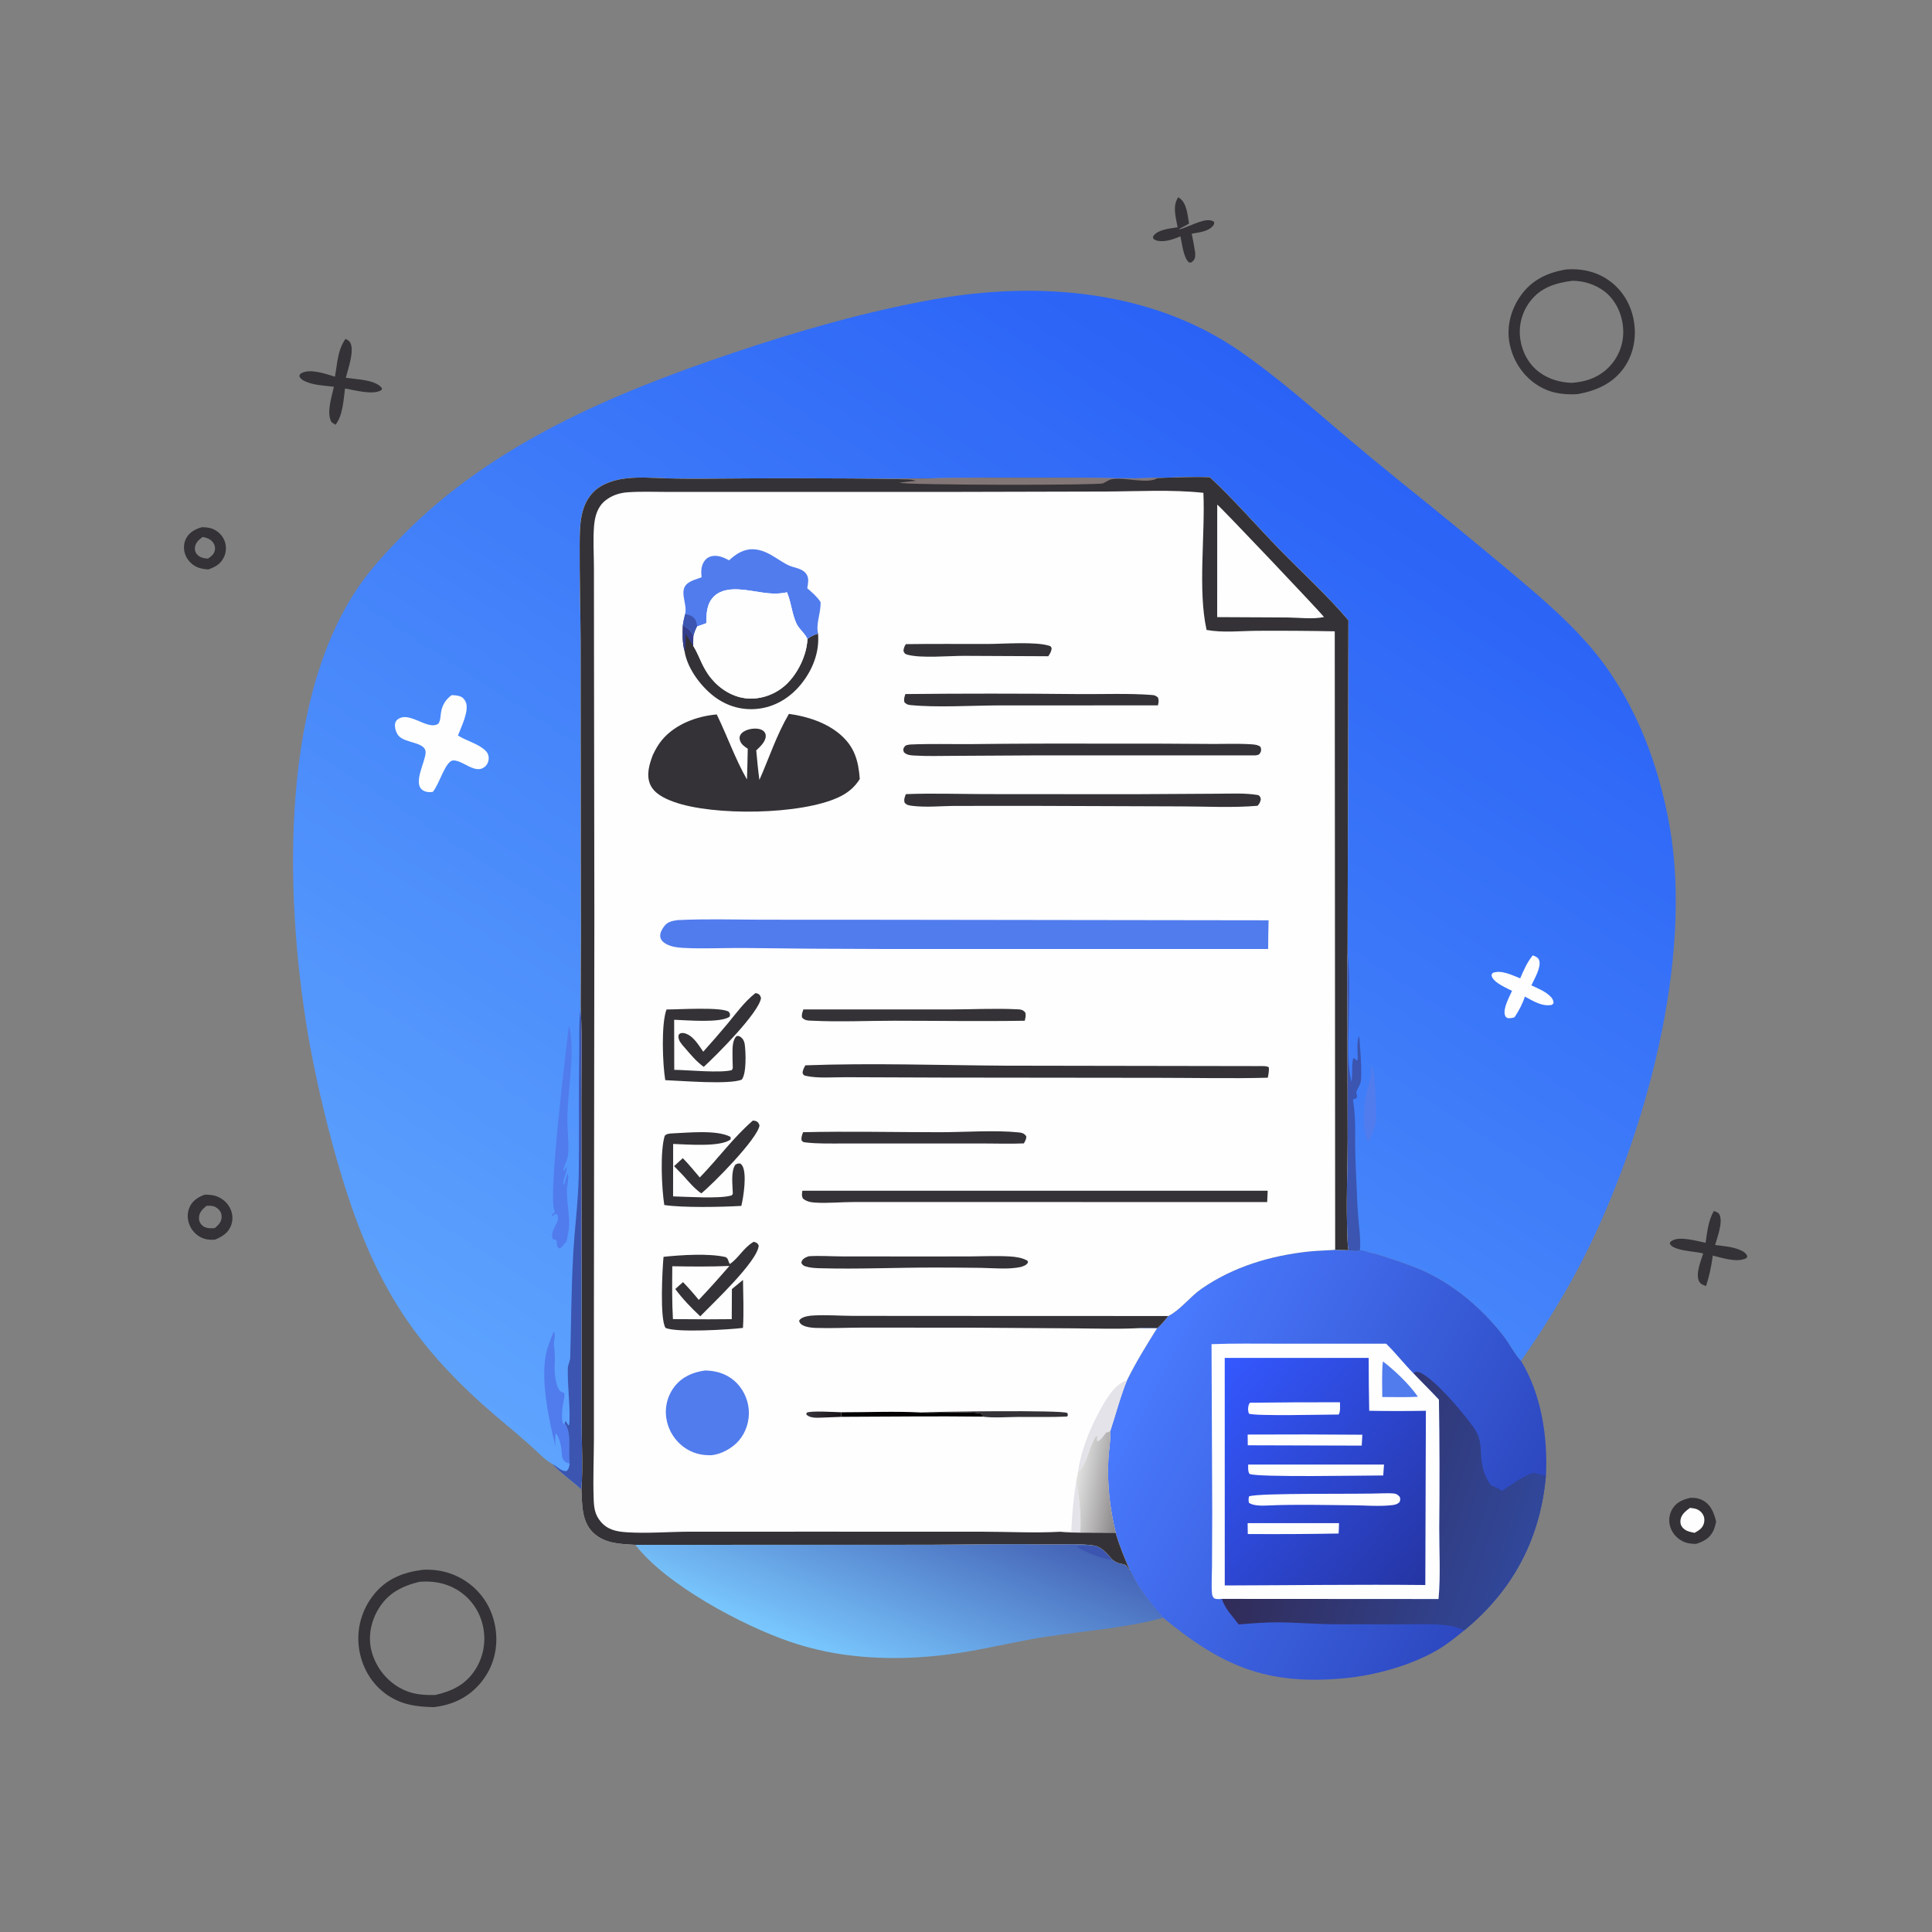 <?xml version="1.0" encoding="UTF-8"?> <svg xmlns="http://www.w3.org/2000/svg" width="88" height="88" viewBox="0 0 88 88" fill="none"><rect x="0" y="0" width="88" height="88" fill="#808080" stroke="none"/><path d="M53.667 8.984C53.689 8.999 53.712 9.014 53.734 9.029C54.06 9.255 54.093 9.819 54.159 10.181C54.01 10.279 53.842 10.349 53.69 10.444C53.88 10.454 54.586 10.06 54.961 10.032C55.086 10.023 55.205 10.03 55.302 10.111C55.302 10.185 55.313 10.196 55.267 10.261C55.066 10.547 54.597 10.588 54.281 10.644C54.342 10.933 54.395 11.224 54.441 11.516C54.441 11.568 54.442 11.62 54.439 11.671C54.431 11.783 54.388 11.851 54.303 11.922C54.235 11.978 54.226 11.958 54.146 11.949C53.893 11.701 53.849 11.108 53.764 10.764C53.515 10.871 53.248 10.97 52.975 10.983C52.819 10.989 52.65 10.978 52.529 10.87C52.522 10.803 52.504 10.784 52.549 10.727C52.777 10.443 53.307 10.409 53.639 10.352C53.631 10.316 53.624 10.279 53.617 10.242C53.54 9.827 53.41 9.359 53.667 8.984Z" fill="#343236"></path><path d="M9.206 24.012C9.384 24.02 9.552 24.029 9.717 24.103C9.958 24.211 10.151 24.41 10.238 24.661C10.248 24.692 10.257 24.723 10.265 24.754C10.272 24.785 10.278 24.817 10.282 24.849C10.287 24.881 10.289 24.913 10.29 24.946C10.291 24.978 10.29 25.01 10.288 25.043C10.286 25.075 10.281 25.107 10.276 25.139C10.27 25.17 10.263 25.202 10.254 25.233C10.245 25.264 10.235 25.295 10.223 25.325C10.211 25.355 10.197 25.384 10.182 25.413C10.026 25.71 9.787 25.834 9.481 25.939C9.309 25.919 9.136 25.903 8.977 25.831C8.718 25.715 8.507 25.485 8.422 25.214C8.347 24.972 8.369 24.703 8.5 24.484C8.658 24.221 8.919 24.088 9.206 24.012ZM9.229 24.457C9.056 24.591 8.917 24.695 8.881 24.923C8.866 25.024 8.884 25.124 8.941 25.209C9.05 25.369 9.232 25.424 9.415 25.44C9.435 25.442 9.455 25.442 9.475 25.443C9.626 25.334 9.754 25.248 9.788 25.052C9.81 24.919 9.772 24.79 9.688 24.688C9.567 24.542 9.409 24.491 9.229 24.457Z" fill="#343236"></path><path d="M78.063 55.16C78.168 55.197 78.277 55.223 78.326 55.335C78.48 55.689 78.221 56.354 78.121 56.708C78.481 56.755 78.871 56.782 79.21 56.915C79.378 56.981 79.521 57.055 79.592 57.227L79.536 57.315C79.086 57.518 78.475 57.298 78.014 57.191C77.954 57.669 77.858 58.12 77.707 58.577C77.576 58.523 77.475 58.506 77.399 58.377C77.211 58.06 77.475 57.415 77.579 57.093C77.191 57 76.779 57.001 76.4 56.876C76.267 56.832 76.122 56.779 76.059 56.646C76.065 56.593 76.058 56.593 76.112 56.546C76.433 56.269 77.309 56.532 77.688 56.608C77.759 56.123 77.81 55.589 78.063 55.16Z" fill="#343236"></path><path d="M9.316 54.417C9.497 54.412 9.693 54.426 9.865 54.488C10.142 54.589 10.38 54.801 10.499 55.072C10.513 55.102 10.525 55.132 10.535 55.163C10.546 55.194 10.555 55.226 10.562 55.258C10.569 55.29 10.575 55.322 10.579 55.354C10.583 55.387 10.585 55.419 10.586 55.452C10.587 55.485 10.586 55.518 10.584 55.55C10.581 55.583 10.577 55.615 10.572 55.648C10.566 55.68 10.559 55.712 10.55 55.743C10.541 55.775 10.53 55.806 10.518 55.836C10.38 56.178 10.115 56.327 9.795 56.464C9.623 56.475 9.461 56.473 9.296 56.42C9.014 56.329 8.781 56.114 8.656 55.849C8.534 55.592 8.513 55.284 8.621 55.018C8.753 54.694 9.002 54.538 9.316 54.417ZM9.404 54.924C9.232 55.074 9.084 55.2 9.065 55.44C9.053 55.581 9.095 55.701 9.196 55.803C9.349 55.957 9.579 55.953 9.779 55.94C9.946 55.805 10.088 55.665 10.095 55.436C10.1 55.298 10.05 55.176 9.952 55.08C9.778 54.912 9.633 54.916 9.404 54.924Z" fill="#343236"></path><path d="M76.996 68.225C77.201 68.213 77.411 68.251 77.59 68.356C77.946 68.565 78.076 68.932 78.168 69.31C78.133 69.459 78.096 69.619 78.026 69.755C77.857 70.081 77.589 70.213 77.253 70.324C77.026 70.319 76.834 70.302 76.629 70.195C76.359 70.053 76.155 69.816 76.071 69.521C76.061 69.488 76.053 69.454 76.047 69.42C76.041 69.386 76.037 69.351 76.034 69.317C76.031 69.282 76.031 69.247 76.032 69.213C76.033 69.178 76.036 69.143 76.04 69.109C76.045 69.075 76.052 69.04 76.06 69.007C76.068 68.973 76.078 68.94 76.09 68.907C76.101 68.874 76.115 68.842 76.13 68.811C76.145 68.78 76.162 68.749 76.18 68.72C76.37 68.416 76.66 68.298 76.996 68.225Z" fill="#343236"></path><path d="M76.977 68.682C77.054 68.689 77.131 68.699 77.207 68.717C77.225 68.722 77.244 68.727 77.262 68.733C77.281 68.74 77.298 68.747 77.316 68.755C77.333 68.763 77.35 68.772 77.367 68.782C77.383 68.792 77.4 68.803 77.415 68.815C77.43 68.826 77.445 68.838 77.46 68.852C77.474 68.865 77.487 68.878 77.5 68.893C77.513 68.907 77.525 68.922 77.536 68.938C77.548 68.954 77.558 68.97 77.568 68.987C77.639 69.112 77.648 69.258 77.608 69.395C77.542 69.616 77.378 69.712 77.188 69.818C76.987 69.781 76.792 69.746 76.648 69.588C76.556 69.486 76.526 69.367 76.544 69.233C76.577 68.982 76.788 68.821 76.977 68.682Z" fill="#FEFEFE"></path><path d="M15.738 15.435C15.827 15.48 15.908 15.521 15.956 15.614C16.15 15.984 15.853 16.808 15.75 17.206C15.963 17.229 16.175 17.255 16.387 17.284C16.716 17.331 17.186 17.401 17.396 17.68L17.384 17.76C17.014 18.018 16.142 17.767 15.716 17.695C15.644 18.219 15.618 18.924 15.281 19.348C15.218 19.31 15.158 19.267 15.097 19.225C14.858 18.793 15.112 18.072 15.21 17.615C14.792 17.567 14.313 17.549 13.925 17.381C13.794 17.325 13.687 17.264 13.633 17.126C13.661 17.053 13.651 17.044 13.724 17.001C14.117 16.771 14.853 17.035 15.255 17.158C15.369 16.563 15.372 15.946 15.738 15.435Z" fill="#343236"></path><path d="M71.339 12.272C71.996 12.223 72.641 12.35 73.197 12.713C73.837 13.131 74.257 13.785 74.404 14.532C74.555 15.292 74.429 16.09 73.984 16.732C73.476 17.466 72.715 17.795 71.863 17.952C71.16 17.994 70.545 17.898 69.952 17.493C69.316 17.059 68.885 16.357 68.751 15.601C68.617 14.85 68.829 14.079 69.268 13.462C69.777 12.746 70.491 12.413 71.339 12.272ZM71.614 12.79C70.848 12.89 70.169 13.094 69.682 13.745C69.659 13.775 69.637 13.806 69.616 13.837C69.595 13.868 69.574 13.9 69.555 13.933C69.535 13.965 69.516 13.998 69.498 14.031C69.48 14.065 69.463 14.098 69.447 14.133C69.431 14.167 69.415 14.201 69.401 14.236C69.386 14.271 69.372 14.306 69.359 14.342C69.347 14.378 69.335 14.414 69.324 14.45C69.313 14.486 69.302 14.523 69.293 14.559C69.284 14.596 69.275 14.633 69.268 14.67C69.261 14.707 69.254 14.745 69.249 14.782C69.243 14.819 69.238 14.857 69.235 14.895C69.231 14.932 69.228 14.97 69.226 15.008C69.224 15.046 69.224 15.084 69.224 15.121C69.224 15.159 69.225 15.197 69.227 15.235C69.228 15.273 69.231 15.31 69.235 15.348C69.239 15.386 69.243 15.423 69.249 15.461C69.338 16.055 69.641 16.608 70.129 16.965C70.552 17.274 71.06 17.416 71.579 17.439C72.269 17.394 72.884 17.171 73.359 16.641C73.385 16.612 73.41 16.582 73.434 16.551C73.459 16.521 73.483 16.49 73.505 16.458C73.528 16.426 73.55 16.394 73.572 16.361C73.593 16.328 73.613 16.295 73.633 16.261C73.652 16.227 73.671 16.192 73.689 16.157C73.706 16.122 73.723 16.087 73.739 16.051C73.755 16.016 73.77 15.979 73.784 15.943C73.798 15.906 73.811 15.87 73.824 15.832C73.836 15.795 73.847 15.758 73.857 15.72C73.868 15.682 73.877 15.644 73.885 15.606C73.894 15.568 73.901 15.529 73.907 15.491C73.913 15.452 73.919 15.413 73.923 15.374C73.927 15.335 73.931 15.296 73.933 15.257C73.936 15.218 73.937 15.179 73.937 15.14C73.937 15.101 73.937 15.062 73.935 15.023C73.933 14.983 73.931 14.944 73.927 14.905C73.872 14.283 73.588 13.667 73.089 13.279C72.677 12.959 72.135 12.787 71.614 12.79Z" fill="#343236"></path><path d="M19.259 71.502C20.044 71.457 20.799 71.682 21.419 72.169C22.088 72.695 22.488 73.446 22.585 74.288C22.683 75.136 22.461 75.944 21.926 76.612C21.372 77.303 20.619 77.661 19.752 77.758C18.927 77.742 18.208 77.636 17.532 77.126C16.872 76.627 16.463 75.876 16.349 75.061C16.342 75.008 16.336 74.954 16.332 74.901C16.327 74.848 16.324 74.795 16.322 74.741C16.32 74.688 16.32 74.635 16.321 74.581C16.322 74.528 16.324 74.475 16.327 74.421C16.331 74.368 16.336 74.315 16.342 74.262C16.348 74.209 16.356 74.156 16.364 74.103C16.373 74.05 16.384 73.998 16.395 73.946C16.407 73.894 16.419 73.842 16.433 73.79C16.448 73.739 16.463 73.688 16.48 73.637C16.496 73.586 16.514 73.536 16.534 73.486C16.553 73.436 16.573 73.387 16.595 73.338C16.617 73.289 16.64 73.241 16.664 73.194C16.688 73.146 16.713 73.099 16.74 73.052C16.766 73.006 16.794 72.96 16.823 72.915C16.851 72.871 16.881 72.826 16.912 72.783C16.943 72.739 16.975 72.697 17.009 72.655C17.581 71.918 18.358 71.616 19.259 71.502ZM19.104 72.049C18.302 72.245 17.669 72.566 17.232 73.295C16.895 73.857 16.757 74.54 16.918 75.182C16.929 75.226 16.941 75.269 16.954 75.312C16.967 75.356 16.982 75.399 16.997 75.441C17.012 75.484 17.029 75.526 17.046 75.567C17.064 75.609 17.082 75.65 17.102 75.691C17.121 75.732 17.142 75.772 17.163 75.812C17.185 75.852 17.207 75.891 17.231 75.93C17.254 75.968 17.279 76.006 17.304 76.044C17.329 76.081 17.356 76.118 17.383 76.154C17.41 76.19 17.438 76.226 17.467 76.26C17.496 76.295 17.526 76.329 17.557 76.362C17.588 76.395 17.619 76.428 17.651 76.46C17.684 76.491 17.717 76.522 17.751 76.552C17.785 76.582 17.819 76.611 17.854 76.639C17.89 76.668 17.926 76.695 17.962 76.721C17.999 76.748 18.036 76.773 18.074 76.798C18.112 76.823 18.151 76.846 18.19 76.869C18.723 77.172 19.24 77.222 19.838 77.202C20.609 77.023 21.224 76.725 21.662 76.029C21.686 75.992 21.708 75.954 21.729 75.916C21.75 75.878 21.771 75.839 21.79 75.799C21.809 75.76 21.828 75.721 21.845 75.68C21.862 75.64 21.879 75.6 21.894 75.558C21.91 75.517 21.924 75.476 21.937 75.434C21.95 75.393 21.962 75.351 21.974 75.308C21.985 75.266 21.995 75.223 22.004 75.18C22.013 75.138 22.021 75.095 22.028 75.051C22.035 75.008 22.04 74.965 22.045 74.921C22.05 74.878 22.053 74.834 22.056 74.79C22.058 74.747 22.06 74.703 22.06 74.659C22.061 74.615 22.06 74.572 22.058 74.528C22.056 74.484 22.053 74.44 22.049 74.397C22.045 74.353 22.04 74.31 22.034 74.266C22.027 74.223 22.02 74.18 22.012 74.137C22.003 74.094 21.994 74.051 21.983 74.009C21.974 73.967 21.963 73.926 21.951 73.884C21.939 73.843 21.926 73.802 21.912 73.762C21.898 73.722 21.883 73.681 21.867 73.642C21.851 73.602 21.834 73.563 21.817 73.524C21.799 73.485 21.78 73.447 21.76 73.409C21.74 73.371 21.719 73.333 21.697 73.296C21.675 73.259 21.653 73.223 21.629 73.188C21.606 73.152 21.581 73.117 21.556 73.082C21.53 73.048 21.504 73.014 21.477 72.981C21.45 72.948 21.422 72.915 21.393 72.883C21.364 72.852 21.335 72.821 21.305 72.79C21.274 72.76 21.243 72.731 21.211 72.702C21.18 72.673 21.147 72.646 21.114 72.619C21.081 72.591 21.047 72.565 21.012 72.54C20.978 72.515 20.942 72.49 20.907 72.467C20.871 72.443 20.835 72.421 20.798 72.399C20.275 72.091 19.703 72.002 19.104 72.049Z" fill="#343236"></path><path d="M28.938 70.364L42.363 70.36C44.166 70.345 45.965 70.318 47.769 70.341C48.449 70.35 49.201 70.295 49.869 70.401C50.21 70.479 50.448 70.791 50.674 71.042C50.953 71.269 51.162 71.204 51.287 71.298C51.354 71.348 51.371 71.45 51.453 71.5C51.508 71.564 51.535 71.619 51.568 71.694C51.887 72.402 52.483 73.103 52.984 73.689C51.236 74.16 49.43 74.281 47.647 74.551C46.52 74.722 45.409 74.99 44.287 75.19C42.424 75.522 40.485 75.633 38.605 75.387C38.158 75.33 37.716 75.25 37.277 75.148C36.839 75.047 36.407 74.923 35.98 74.778C33.803 74.034 30.34 72.186 28.938 70.364Z" fill="url(#paint0_linear_849_5372)"></path><path d="M49.869 70.402C50.21 70.48 50.448 70.792 50.674 71.044C50.317 71.058 49.33 70.656 49.047 70.45C49.256 70.37 49.583 70.437 49.819 70.409L49.869 70.402Z" fill="#3B55B0"></path><path d="M61.943 56.949C62.043 56.946 62.101 56.949 62.193 56.989C62.376 57.068 62.581 57.086 62.771 57.146C63.364 57.331 63.972 57.536 64.549 57.764C66.07 58.366 67.478 59.554 68.475 60.839C68.758 61.204 68.972 61.65 69.282 61.988C70.208 63.511 70.502 65.441 70.417 67.197C70.17 70.056 68.938 72.406 66.727 74.235C66.716 74.243 66.705 74.252 66.694 74.26C66.303 74.58 65.911 74.898 65.474 75.154C64.261 75.863 62.639 76.31 61.244 76.441C57.707 76.773 55.663 75.897 52.985 73.689C52.485 73.104 51.888 72.403 51.57 71.695C51.536 71.62 51.509 71.564 51.454 71.501C51.219 70.948 50.983 70.397 50.821 69.817C50.552 68.689 50.429 67.625 50.487 66.465C50.508 66.039 50.601 65.61 50.573 65.183C50.827 64.413 51.029 63.62 51.335 62.87C51.742 62.046 52.213 61.285 52.7 60.508L51.679 60.503C52.023 60.468 52.38 60.486 52.727 60.488C52.909 60.322 53.061 60.132 53.218 59.943C53.776 59.657 54.202 59.066 54.725 58.703C56.181 57.693 57.881 57.188 59.628 57.003C60.025 56.962 60.421 56.959 60.817 56.926L61.422 56.944C61.583 56.961 61.79 57.008 61.943 56.949Z" fill="url(#paint1_linear_849_5372)"></path><path d="M64.376 62.55C64.466 62.492 64.481 62.465 64.591 62.49C65.231 62.637 66.922 64.647 67.246 65.218C67.641 65.912 67.215 66.671 67.907 67.655C68.092 67.724 68.248 67.794 68.41 67.907C68.876 67.616 69.325 67.242 69.856 67.082C70.039 67.133 70.222 67.199 70.413 67.197C70.167 70.057 68.935 72.407 66.723 74.235C66.713 74.244 66.702 74.252 66.691 74.261C66.359 74.095 66.043 74.038 65.678 74.008C65.102 73.96 64.507 73.987 63.928 73.986L60.9 73.983C60.011 73.983 59.132 73.903 58.246 73.895C57.638 73.89 57.025 73.942 56.419 73.992C56.153 73.629 55.786 73.263 55.656 72.827L65.522 72.833C65.621 71.751 65.552 70.669 65.554 69.585C65.574 67.641 65.57 65.697 65.54 63.753C65.161 63.344 64.759 62.955 64.376 62.55Z" fill="url(#paint2_linear_849_5372)"></path><path d="M55.184 61.225C56.193 61.185 57.208 61.204 58.218 61.203L63.137 61.204C63.575 61.627 63.947 62.117 64.377 62.549C64.76 62.955 65.162 63.344 65.541 63.753C65.571 65.697 65.576 67.64 65.555 69.584C65.553 70.669 65.622 71.75 65.523 72.833L55.657 72.827C55.53 72.836 55.418 72.855 55.299 72.798C55.234 72.725 55.212 72.671 55.204 72.573C55.172 72.169 55.203 71.744 55.205 71.337L55.215 68.928L55.184 61.225Z" fill="#FEFEFE"></path><path d="M62.989 62.01C63.523 62.412 64.204 63.065 64.584 63.62C64.048 63.652 63.498 63.631 62.961 63.632C62.962 63.099 62.931 62.538 62.989 62.01Z" fill="#517CED"></path><path d="M55.785 61.85L62.342 61.85C62.341 62.653 62.349 63.456 62.366 64.259C63.226 64.275 64.087 64.275 64.947 64.259L64.921 72.195C61.877 72.165 58.83 72.208 55.786 72.215L55.785 61.85Z" fill="url(#paint3_linear_849_5372)"></path><path d="M56.828 69.377L60.99 69.377C60.99 69.535 60.981 69.692 60.972 69.85C59.593 69.875 58.214 69.882 56.835 69.873L56.828 69.377Z" fill="#FEFEFE"></path><path d="M56.931 63.892C58.299 63.876 59.667 63.869 61.034 63.871C61.031 64.043 61.064 64.28 60.977 64.43C60.39 64.43 57.132 64.511 56.888 64.389C56.876 64.352 56.865 64.324 56.858 64.287C56.833 64.158 56.853 63.999 56.931 63.892Z" fill="#FEFEFE"></path><path d="M56.828 65.342C58.57 65.332 60.312 65.335 62.053 65.35L62.024 65.846L56.835 65.831L56.828 65.342Z" fill="#FEFEFE"></path><path d="M56.853 66.709L63.04 66.709L63.004 67.205C62.198 67.204 57.258 67.301 56.914 67.134C56.834 67.016 56.854 66.848 56.853 66.709Z" fill="#FEFEFE"></path><path d="M62.947 68.019C63.126 68.018 63.314 68.009 63.491 68.027C63.611 68.039 63.679 68.094 63.758 68.182C63.788 68.301 63.789 68.308 63.745 68.422C63.618 68.533 63.521 68.545 63.361 68.562C62.806 68.622 62.211 68.569 61.652 68.564C60.354 68.554 59.049 68.515 57.752 68.573C57.496 68.584 57.103 68.597 56.887 68.452C56.861 68.339 56.87 68.272 56.889 68.16C57.259 67.989 62.08 68.066 62.947 68.019Z" fill="#FEFEFE"></path><path d="M25.17 66.687C25.149 66.677 25.128 66.668 25.108 66.656C24.797 66.473 24.477 66.126 24.205 65.885C23.766 65.493 23.32 65.11 22.867 64.735C18.884 61.4 17.07 58.523 15.558 53.56C14.977 51.623 14.5 49.661 14.128 47.673C13.004 41.503 12.603 32.071 16.387 26.645C16.961 25.822 17.653 25.082 18.357 24.369C22.473 20.199 27.917 17.919 33.379 16.077C36.353 15.075 39.427 14.193 42.518 13.639C47.27 12.787 52.465 13.197 56.519 16.025C58.124 17.145 59.573 18.41 61.057 19.678C61.939 20.426 62.829 21.163 63.728 21.89C65.429 23.255 67.116 24.638 68.789 26.039C69.998 27.054 71.21 28.076 72.262 29.259C74.333 31.587 75.508 34.581 76.047 37.623C77.124 43.71 74.958 51.593 72.264 57.031C71.413 58.748 70.376 60.418 69.28 61.988C68.971 61.649 68.756 61.203 68.473 60.839C67.477 59.554 66.068 58.366 64.547 57.764C63.971 57.535 63.362 57.331 62.769 57.145C62.579 57.086 62.374 57.068 62.191 56.989C62.099 56.949 62.042 56.946 61.941 56.949C61.788 57.007 61.581 56.96 61.42 56.944C61.359 56.539 61.366 56.109 61.355 55.699C61.321 54.434 61.385 53.167 61.385 51.901L61.37 46.372C61.369 45.39 61.341 44.399 61.381 43.418L61.419 28.257C60.455 27.116 59.31 26.081 58.267 25.009C57.237 23.949 56.174 22.722 55.108 21.736C54.322 21.702 53.519 21.75 52.732 21.768C51.468 21.814 50.207 21.77 48.943 21.769C46.248 21.751 43.553 21.765 40.858 21.81C37.986 21.78 35.114 21.777 32.242 21.802C31.63 21.801 31.016 21.807 30.404 21.789C29.755 21.77 29.085 21.711 28.438 21.8C27.963 21.865 27.428 22.031 27.075 22.367C26.401 23.008 26.409 23.962 26.404 24.828C26.396 26.292 26.44 27.754 26.448 29.218L26.457 39.056C26.467 41.33 26.465 43.603 26.45 45.876C26.529 47.296 26.479 48.744 26.483 50.167L26.494 58.282L26.494 64.706C26.493 65.735 26.559 66.818 26.484 67.842C26.061 67.446 25.557 67.116 25.17 66.687Z" fill="url(#paint4_linear_849_5372)"></path><path d="M62.458 48.541C62.524 48.593 62.508 48.566 62.534 48.637C62.641 48.926 62.708 50.891 62.648 51.224C62.599 51.492 62.432 51.787 62.319 52.035C62.061 51.542 62.094 50.512 62.2 49.972C62.297 49.48 62.498 49.054 62.458 48.541Z" fill="#517CED"></path><path d="M25.3 65.894C25.006 64.691 24.632 62.95 24.859 61.728C24.927 61.356 25.081 61.006 25.221 60.656C25.347 60.782 25.206 61.089 25.232 61.264C25.276 61.569 25.284 61.899 25.263 62.208C25.245 62.482 25.308 63.059 25.457 63.289C25.531 63.403 25.57 63.405 25.695 63.444C25.746 63.587 25.654 63.862 25.634 64.018C25.609 64.217 25.551 64.716 25.672 64.87L25.732 64.84C26.06 65.279 25.865 66.131 25.951 66.674C25.864 66.647 25.789 66.628 25.72 66.564C25.574 66.431 25.592 66.238 25.577 66.057C25.562 65.871 25.46 65.406 25.32 65.286C25.271 65.486 25.293 65.691 25.3 65.894Z" fill="#517CED"></path><path d="M69.817 43.514C69.934 43.565 70.063 43.606 70.107 43.739C70.212 44.056 69.887 44.588 69.752 44.881C70.02 45.009 70.33 45.13 70.554 45.326C70.681 45.438 70.755 45.526 70.763 45.697L70.684 45.771C70.236 45.859 69.837 45.595 69.457 45.393C69.345 45.732 69.185 46.034 68.988 46.331C68.891 46.381 68.784 46.374 68.676 46.378C68.599 46.333 68.566 46.316 68.543 46.22C68.467 45.907 68.747 45.409 68.872 45.131C68.816 45.107 68.761 45.081 68.707 45.052C68.478 44.932 68 44.717 67.94 44.44C67.927 44.378 67.961 44.36 67.995 44.313C68.387 44.164 68.883 44.422 69.244 44.562C69.404 44.185 69.556 43.833 69.817 43.514Z" fill="#FEFEFE"></path><path d="M61.38 43.418C61.505 44.424 61.441 45.934 61.423 46.994C61.411 47.761 61.381 48.524 61.552 49.278C61.555 49.265 61.558 49.252 61.56 49.238C61.624 48.899 61.554 48.551 61.632 48.216L61.686 48.2L61.8 48.302L61.838 48.278C61.857 48.006 61.769 47.409 61.912 47.196C61.963 47.86 62.027 48.522 61.992 49.187C61.98 49.406 61.84 49.537 61.786 49.731C61.756 49.837 61.885 49.953 61.748 50.038C61.721 50.056 61.655 50.075 61.623 50.086C61.756 50.841 61.724 51.551 61.729 52.311C61.733 52.86 61.764 53.411 61.788 53.96C61.809 54.442 61.825 54.925 61.863 55.406C61.904 55.917 61.986 56.436 61.941 56.949C61.787 57.007 61.58 56.96 61.419 56.944C61.358 56.539 61.365 56.109 61.354 55.699C61.32 54.434 61.384 53.166 61.384 51.901L61.37 46.372C61.368 45.389 61.34 44.399 61.38 43.418Z" fill="#3B55B0"></path><path d="M25.904 46.781L25.954 46.831C26.18 48.05 25.873 49.569 25.845 50.836C25.831 51.417 25.923 52.03 25.876 52.603C25.856 52.838 25.696 53.071 25.652 53.313L25.696 53.314L25.82 53.139C25.823 53.39 25.667 53.644 25.655 53.916L25.703 53.967C25.756 53.787 25.77 53.619 25.864 53.453C25.923 53.637 25.815 54.058 25.819 54.279C25.828 54.78 25.931 55.281 25.922 55.78C25.918 56.009 25.866 56.238 25.822 56.461C25.809 56.529 25.8 56.55 25.751 56.601C25.668 56.686 25.592 56.837 25.482 56.867L25.386 56.789C25.369 56.714 25.358 56.65 25.355 56.573C25.355 56.549 25.355 56.525 25.354 56.501C25.295 56.482 25.237 56.462 25.178 56.439C25.075 56.151 25.266 55.92 25.376 55.664C25.434 55.527 25.433 55.444 25.379 55.308L25.3 55.288L25.14 55.397L25.133 55.337L25.272 55.203C25.266 55.181 25.253 55.134 25.245 55.116C24.968 54.464 25.767 47.957 25.904 46.781Z" fill="#517CED"></path><path d="M25.731 64.839C25.733 64.762 25.722 64.798 25.762 64.733L25.897 64.931C25.953 64.881 25.94 64.668 25.942 64.588C25.957 63.838 25.846 63.089 25.863 62.343C25.866 62.161 25.969 62.008 25.974 61.825C26.017 60.243 26.022 58.644 26.113 57.066C26.182 55.877 26.342 54.683 26.361 53.494C26.39 51.668 26.355 49.841 26.385 48.014C26.397 47.311 26.359 46.569 26.448 45.875C26.527 47.295 26.477 48.743 26.481 50.166L26.492 58.281L26.492 64.705C26.492 65.734 26.557 66.817 26.482 67.841C26.059 67.445 25.555 67.115 25.168 66.686C25.359 66.79 25.578 67.025 25.804 67.006C25.918 66.904 25.915 66.819 25.95 66.673C25.865 66.13 26.059 65.278 25.731 64.839Z" fill="#3B55B0"></path><path d="M20.572 31.662C20.688 31.666 20.802 31.673 20.914 31.704C21.052 31.741 21.145 31.829 21.207 31.957C21.396 32.351 21.004 33.12 20.858 33.502C21.246 33.746 21.819 33.884 22.132 34.21C22.229 34.311 22.27 34.44 22.259 34.578C22.249 34.715 22.181 34.85 22.072 34.935C21.64 35.276 21.088 34.63 20.649 34.636C20.289 34.641 20.018 35.715 19.712 36.07C19.685 36.073 19.658 36.076 19.631 36.078C19.474 36.092 19.299 36.053 19.187 35.934C18.863 35.59 19.349 34.732 19.385 34.306C19.429 33.773 18.438 33.878 18.14 33.495C18.036 33.36 17.961 33.114 17.998 32.946C18.022 32.836 18.09 32.772 18.187 32.72C18.564 32.516 19.132 32.913 19.501 33.003C19.666 33.043 19.81 33.06 19.96 32.969C20.071 32.821 20.058 32.628 20.087 32.451C20.142 32.114 20.298 31.864 20.572 31.662Z" fill="#FEFEFE"></path><path d="M52.731 21.769C53.518 21.75 54.321 21.702 55.107 21.737C56.173 22.722 57.236 23.95 58.267 25.01C59.309 26.082 60.455 27.116 61.418 28.257L61.38 43.418C61.34 44.4 61.368 45.39 61.37 46.373L61.384 51.901C61.384 53.167 61.32 54.434 61.354 55.699C61.365 56.109 61.358 56.539 61.419 56.944L60.815 56.926C60.418 56.959 60.022 56.961 59.625 57.003C57.878 57.188 56.178 57.693 54.723 58.703C54.199 59.066 53.773 59.657 53.215 59.943C53.058 60.132 52.906 60.322 52.724 60.488C52.377 60.486 52.021 60.467 51.676 60.503L52.697 60.508C52.21 61.285 51.739 62.046 51.333 62.869C51.026 63.619 50.825 64.413 50.57 65.183C50.598 65.61 50.505 66.039 50.484 66.465C50.426 67.625 50.549 68.689 50.818 69.817C50.981 70.397 51.216 70.948 51.452 71.501C51.37 71.451 51.352 71.348 51.285 71.298C51.16 71.205 50.951 71.27 50.673 71.043C50.447 70.792 50.209 70.48 49.867 70.402C49.2 70.296 48.448 70.351 47.767 70.342C45.964 70.319 44.165 70.346 42.361 70.361L28.936 70.365C28.284 70.329 27.591 70.316 27.07 69.859C26.481 69.341 26.521 68.557 26.483 67.842C26.558 66.818 26.492 65.735 26.493 64.706L26.493 58.282L26.482 50.167C26.478 48.745 26.528 47.296 26.449 45.876C26.464 43.603 26.466 41.33 26.456 39.057L26.447 29.218C26.439 27.755 26.395 26.292 26.403 24.828C26.409 23.963 26.401 23.008 27.075 22.367C27.427 22.031 27.962 21.865 28.437 21.8C29.084 21.711 29.754 21.77 30.404 21.789C31.016 21.807 31.629 21.802 32.241 21.802C35.113 21.777 37.986 21.78 40.858 21.811C43.552 21.765 46.247 21.751 48.942 21.769C50.206 21.77 51.467 21.814 52.731 21.769Z" fill="#FEFEFE"></path><path d="M38.319 64.535C38.027 64.549 37.736 64.561 37.445 64.57C37.209 64.577 36.911 64.605 36.73 64.435L36.738 64.352C36.876 64.243 38.071 64.322 38.318 64.328L38.319 64.535Z" fill="url(#paint5_linear_849_5372)"></path><path d="M48.797 69.748C48.826 68.991 48.898 68.26 49.016 67.512C49.157 68.117 49.264 69.197 49.195 69.81C48.893 69.808 48.597 69.805 48.297 69.769C48.462 69.751 48.63 69.752 48.797 69.748Z" fill="#E3E3E9"></path><path d="M41.938 64.337C42.494 64.296 48.426 64.216 48.617 64.361L48.643 64.457L48.6 64.523C47.87 64.555 47.134 64.534 46.403 64.539C45.869 64.542 45.277 64.593 44.748 64.526L44.721 64.41C44.441 64.252 42.45 64.394 41.938 64.337Z" fill="#343236"></path><path d="M38.32 64.327C39.518 64.33 40.745 64.273 41.939 64.337C42.452 64.394 44.442 64.251 44.723 64.41L44.75 64.526C42.608 64.499 40.462 64.529 38.321 64.534L38.32 64.327Z" fill="#030102"></path><path d="M49.105 67.024C49.225 66.158 49.574 65.244 49.979 64.472C50.267 63.922 50.702 63.066 51.332 62.869C51.026 63.619 50.825 64.413 50.57 65.182C50.554 65.191 50.537 65.2 50.521 65.208C50.443 65.246 50.473 65.233 50.379 65.246C50.28 65.375 50.14 65.603 49.984 65.652C49.956 65.564 49.965 65.497 49.975 65.406C49.916 65.417 49.935 65.402 49.903 65.447C49.597 65.886 49.518 66.691 49.105 67.024Z" fill="#E3E3E9"></path><path d="M34.406 45.236C34.439 45.24 34.482 45.242 34.512 45.257C34.619 45.307 34.63 45.359 34.663 45.461C34.567 46.127 32.638 48.064 32.054 48.594C31.708 48.343 31.446 48.02 31.169 47.699C31.051 47.567 30.9 47.4 30.902 47.212C30.903 47.129 30.928 47.109 30.991 47.064C31.051 47.053 31.105 47.045 31.165 47.059C31.563 47.152 31.816 47.594 32.031 47.904C32.407 47.488 32.775 47.064 33.134 46.634C33.539 46.146 33.904 45.632 34.406 45.236Z" fill="#343236"></path><path d="M34.291 51.041C34.33 51.044 34.389 51.047 34.425 51.061C34.537 51.104 34.553 51.159 34.595 51.26C34.51 51.866 32.486 53.918 31.943 54.357C31.617 54.129 31.361 53.814 31.096 53.52L30.703 53.117L31.1 52.752C31.374 53.029 31.621 53.337 31.874 53.632C32.701 52.784 33.393 51.819 34.291 51.041Z" fill="#343236"></path><path d="M41.259 29.34C42.499 29.322 43.737 29.333 44.978 29.332C45.713 29.331 47.151 29.215 47.784 29.412C47.877 29.441 47.859 29.448 47.902 29.527C47.887 29.678 47.829 29.765 47.749 29.891L43.908 29.873C43.213 29.872 41.949 29.992 41.328 29.819C41.207 29.785 41.204 29.761 41.152 29.656C41.16 29.517 41.191 29.456 41.259 29.34Z" fill="#343236"></path><path d="M31.103 28.469C31.292 28.596 31.531 28.762 31.588 28.995C31.583 29.134 31.574 29.274 31.575 29.413C31.885 29.915 31.969 30.389 32.409 30.916C32.819 31.407 33.412 31.769 34.059 31.814C34.691 31.857 35.33 31.619 35.793 31.191C36.333 30.693 36.747 29.847 36.777 29.11C36.921 28.976 37.079 28.923 37.26 28.855C37.337 29.709 37.007 30.532 36.469 31.186C35.968 31.795 35.275 32.213 34.481 32.289C33.715 32.363 32.998 32.122 32.411 31.631C31.845 31.157 31.29 30.392 31.179 29.647C31.073 29.253 31.091 28.872 31.103 28.469Z" fill="#343236"></path><path d="M31.103 28.469C31.292 28.596 31.531 28.762 31.588 28.995C31.583 29.134 31.574 29.274 31.575 29.413C31.455 29.237 31.35 29.052 31.23 28.877C31.226 29.128 31.246 29.404 31.179 29.647C31.073 29.253 31.091 28.872 31.103 28.469Z" fill="#343C8C"></path><path d="M30.556 51.628C31.274 51.602 32.644 51.443 33.274 51.784L33.284 51.891C32.863 52.263 31.236 52.123 30.661 52.105L30.658 54.493C31.26 54.51 32.738 54.605 33.265 54.464C33.359 54.438 33.322 54.461 33.379 54.369C33.373 53.997 33.275 53.366 33.494 53.051C33.597 52.995 33.607 52.99 33.724 52.999C33.759 53.032 33.787 53.054 33.813 53.098C34.028 53.464 33.866 54.52 33.767 54.927C32.868 54.979 31.118 55.017 30.257 54.887C30.14 54.128 30.059 52.45 30.277 51.733C30.369 51.64 30.429 51.649 30.556 51.628Z" fill="#343236"></path><path d="M30.359 45.98C30.854 45.985 32.919 45.849 33.205 46.095C33.257 46.201 33.267 46.197 33.232 46.308C32.82 46.61 31.257 46.466 30.707 46.449L30.711 48.73C31.354 48.736 32.792 48.885 33.334 48.743L33.378 48.653C33.37 48.414 33.362 48.173 33.364 47.934C33.365 47.696 33.37 47.367 33.549 47.191C33.638 47.187 33.642 47.173 33.721 47.225C33.841 47.305 33.902 47.425 33.921 47.565C33.972 47.93 34.007 48.899 33.785 49.177C33.187 49.413 31.04 49.227 30.302 49.2C30.182 48.487 30.108 46.647 30.359 45.98Z" fill="#343236"></path><path d="M36.579 51.57C38.659 51.523 40.746 51.571 42.826 51.571C43.928 51.57 45.323 51.469 46.384 51.578C46.553 51.596 46.635 51.614 46.742 51.748C46.758 51.88 46.697 51.968 46.636 52.08C46.026 52.107 45.407 52.084 44.796 52.084L41.115 52.084L38.418 52.085C37.853 52.083 37.257 52.103 36.697 52.036C36.582 52.022 36.575 52.022 36.507 51.935C36.492 51.8 36.535 51.696 36.579 51.57Z" fill="#343236"></path><path d="M36.594 45.978L43.2 45.979C44.233 45.979 45.292 45.922 46.322 45.971C46.49 45.979 46.578 45.982 46.695 46.112C46.742 46.245 46.705 46.36 46.676 46.493C44.702 46.526 42.726 46.494 40.751 46.493C39.512 46.493 38.248 46.553 37.013 46.493C36.824 46.484 36.667 46.496 36.533 46.349C36.503 46.208 36.548 46.109 36.594 45.978Z" fill="#343236"></path><path d="M36.841 57.22C37.323 57.188 37.817 57.224 38.301 57.227L41.135 57.23L44.137 57.229C44.755 57.225 45.386 57.193 46.004 57.23C46.266 57.246 46.583 57.29 46.808 57.43L46.822 57.511C46.734 57.638 46.637 57.662 46.499 57.709C45.925 57.832 45.257 57.758 44.673 57.749C43.996 57.74 43.32 57.736 42.643 57.735C40.874 57.731 39.096 57.816 37.327 57.766C37.122 57.76 36.895 57.747 36.698 57.684C36.589 57.65 36.553 57.619 36.5 57.52C36.509 57.48 36.513 57.449 36.537 57.412C36.611 57.299 36.72 57.261 36.841 57.22Z" fill="#343236"></path><path d="M49.107 67.023C49.52 66.69 49.598 65.885 49.905 65.446C49.936 65.401 49.917 65.416 49.977 65.405C49.967 65.496 49.957 65.564 49.985 65.651C50.142 65.602 50.282 65.374 50.38 65.246C50.475 65.233 50.444 65.245 50.522 65.207C50.539 65.199 50.555 65.19 50.572 65.182C50.599 65.609 50.507 66.038 50.485 66.464C50.427 67.624 50.55 68.688 50.819 69.816L49.195 69.809C49.264 69.195 49.157 68.116 49.016 67.51L49.107 67.023Z" fill="url(#paint6_linear_849_5372)"></path><path d="M41.239 31.613C43.85 31.587 46.462 31.587 49.073 31.614C50.129 31.625 51.458 31.573 52.477 31.656C52.6 31.666 52.653 31.692 52.745 31.772C52.792 31.908 52.772 31.993 52.742 32.129L45.491 32.13C44.291 32.136 42.611 32.234 41.474 32.115C41.34 32.101 41.292 32.081 41.196 31.988C41.156 31.846 41.197 31.747 41.239 31.613Z" fill="#343236"></path><path d="M34.331 56.56C34.462 56.61 34.494 56.6 34.558 56.73C34.519 57.446 32.451 59.381 31.895 59.956C31.48 59.566 31.099 59.173 30.758 58.714C30.872 58.605 30.994 58.503 31.112 58.399C31.362 58.659 31.601 58.929 31.828 59.209C32.305 58.705 32.77 58.189 33.222 57.662C32.353 57.7 31.491 57.691 30.622 57.676C30.616 58.477 30.605 59.284 30.651 60.084L31.2 60.087C31.91 60.095 32.62 60.095 33.33 60.086L33.337 58.715L33.843 58.299C33.851 59.025 33.885 59.761 33.841 60.485C33.197 60.564 30.806 60.709 30.314 60.483C30.049 60.083 30.169 57.81 30.223 57.247C31.007 57.163 32.308 57.078 33.06 57.261C33.134 57.312 33.151 57.351 33.179 57.433C33.199 57.493 33.208 57.523 33.245 57.575C33.636 57.306 33.856 56.857 34.282 56.591L34.331 56.56Z" fill="#343236"></path><path d="M41.465 33.911C42.386 33.871 43.309 33.899 44.231 33.893C46.19 33.871 48.15 33.864 50.11 33.872C51.763 33.866 53.416 33.871 55.069 33.885C55.694 33.892 56.329 33.862 56.953 33.899C57.112 33.908 57.284 33.917 57.413 34.017C57.446 34.124 57.463 34.174 57.406 34.282C57.346 34.397 57.288 34.389 57.173 34.407L47.111 34.407L43.43 34.428C42.84 34.429 42.239 34.45 41.651 34.414C41.465 34.403 41.315 34.396 41.173 34.265C41.144 34.174 41.124 34.131 41.18 34.04C41.254 33.921 41.341 33.932 41.465 33.911Z" fill="#343236"></path><path d="M41.26 36.172C42.471 36.124 43.687 36.168 44.898 36.17L51.568 36.175L55.41 36.153C56.03 36.154 56.707 36.109 57.317 36.217C57.408 36.29 57.404 36.294 57.429 36.41C57.397 36.544 57.374 36.6 57.281 36.702C56.128 36.8 54.934 36.732 53.776 36.73L47.257 36.707L43.483 36.708C42.861 36.712 42.184 36.783 41.568 36.707C41.425 36.69 41.299 36.678 41.203 36.558C41.162 36.409 41.21 36.31 41.26 36.172Z" fill="#343236"></path><path d="M51.678 60.504C50.764 60.54 49.838 60.511 48.922 60.504L44.295 60.474L39.287 60.471C38.579 60.471 37.861 60.51 37.155 60.485C36.965 60.478 36.743 60.455 36.572 60.367C36.469 60.314 36.435 60.274 36.398 60.166C36.416 60.132 36.423 60.111 36.455 60.084C36.6 59.962 36.858 59.929 37.039 59.919C37.623 59.884 38.231 59.932 38.818 59.936L42.227 59.939L53.217 59.943C53.06 60.133 52.908 60.322 52.726 60.489C52.38 60.487 52.023 60.468 51.678 60.504Z" fill="#343236"></path><path d="M36.546 54.236L57.742 54.237L57.718 54.753L43.467 54.75L38.906 54.75C38.328 54.75 37.727 54.812 37.152 54.778C36.929 54.765 36.746 54.734 36.57 54.591C36.505 54.451 36.529 54.387 36.546 54.236Z" fill="#343236"></path><path d="M32.119 62.424C32.605 62.434 33.049 62.558 33.427 62.875C33.816 63.202 34.063 63.695 34.105 64.201C34.146 64.704 33.987 65.227 33.659 65.612C33.36 65.962 32.849 66.249 32.385 66.284C31.941 66.292 31.543 66.193 31.177 65.934C31.149 65.915 31.121 65.894 31.094 65.873C31.067 65.852 31.041 65.829 31.015 65.807C30.989 65.784 30.964 65.761 30.939 65.737C30.914 65.713 30.89 65.689 30.867 65.663C30.843 65.638 30.821 65.613 30.799 65.586C30.776 65.56 30.755 65.533 30.734 65.506C30.713 65.478 30.694 65.45 30.674 65.422C30.655 65.393 30.636 65.365 30.619 65.335C30.601 65.306 30.584 65.276 30.567 65.246C30.551 65.215 30.535 65.185 30.521 65.154C30.506 65.123 30.492 65.091 30.479 65.059C30.466 65.028 30.454 64.996 30.442 64.963C30.431 64.931 30.42 64.898 30.41 64.865C30.401 64.832 30.392 64.799 30.383 64.766C30.375 64.732 30.368 64.699 30.362 64.665C30.355 64.631 30.35 64.597 30.345 64.563C30.341 64.532 30.337 64.501 30.335 64.469C30.332 64.438 30.33 64.406 30.329 64.375C30.328 64.343 30.328 64.312 30.328 64.28C30.329 64.249 30.33 64.217 30.332 64.186C30.334 64.155 30.337 64.123 30.341 64.092C30.345 64.061 30.349 64.029 30.354 63.998C30.359 63.967 30.365 63.937 30.372 63.906C30.379 63.875 30.386 63.844 30.395 63.814C30.403 63.784 30.412 63.754 30.422 63.724C30.432 63.694 30.442 63.664 30.453 63.635C30.465 63.605 30.477 63.576 30.49 63.547C30.502 63.519 30.516 63.49 30.53 63.462C30.544 63.434 30.559 63.406 30.575 63.379C30.59 63.351 30.607 63.324 30.623 63.298C30.64 63.271 30.658 63.245 30.676 63.219C30.694 63.194 30.713 63.169 30.733 63.144C31.082 62.702 31.575 62.497 32.119 62.424Z" fill="#517CED"></path><path d="M36.683 48.524C39.709 48.413 42.761 48.52 45.79 48.54L57.318 48.559C57.434 48.56 57.719 48.541 57.795 48.619C57.807 48.784 57.779 48.926 57.746 49.088C56.101 49.133 54.445 49.093 52.799 49.093L42.965 49.082L38.55 49.066C37.977 49.06 37.251 49.129 36.7 49.003C36.593 48.978 36.613 48.971 36.559 48.885C36.555 48.745 36.62 48.644 36.683 48.524Z" fill="#343236"></path><path d="M33.21 25.521C33.518 25.236 33.854 25.011 34.291 25.018C34.482 25.021 34.665 25.067 34.841 25.139C35.218 25.292 35.538 25.564 35.903 25.742C36.163 25.869 36.501 25.871 36.698 26.106C36.83 26.263 36.823 26.434 36.797 26.625C36.788 26.681 36.779 26.738 36.769 26.794C36.995 26.988 37.211 27.17 37.375 27.422C37.398 27.92 37.153 28.395 37.262 28.856C37.081 28.925 36.923 28.977 36.779 29.111C36.663 28.836 36.401 28.668 36.274 28.393C36.083 27.976 36.041 27.479 35.874 27.044L35.849 26.979C35.078 27.149 34.427 26.892 33.669 26.848C33.274 26.825 32.842 26.869 32.539 27.15C32.187 27.477 32.177 27.941 32.172 28.386L31.756 28.536C31.683 28.691 31.619 28.827 31.59 28.997C31.533 28.763 31.294 28.598 31.105 28.47C31.127 28.299 31.164 28.136 31.207 27.969C31.21 27.956 31.213 27.942 31.215 27.929C31.307 27.472 30.881 26.857 31.363 26.541C31.535 26.427 31.761 26.365 31.955 26.296C31.93 26.021 31.926 25.759 32.104 25.53C32.207 25.396 32.35 25.333 32.516 25.32C32.762 25.301 32.998 25.408 33.21 25.521Z" fill="#517CED"></path><path d="M31.105 28.47C31.127 28.299 31.164 28.136 31.207 27.969C31.384 28.007 31.548 28.044 31.654 28.205C31.715 28.299 31.741 28.427 31.756 28.536C31.683 28.691 31.619 28.827 31.59 28.997C31.533 28.763 31.294 28.598 31.105 28.47Z" fill="#3B55B0"></path><path d="M32.17 28.385C32.175 27.94 32.185 27.476 32.536 27.149C32.839 26.868 33.272 26.824 33.666 26.847C34.424 26.891 35.075 27.148 35.846 26.978L35.872 27.044C36.039 27.478 36.081 27.975 36.272 28.392C36.398 28.667 36.661 28.835 36.777 29.111C36.747 29.847 36.333 30.693 35.793 31.191C35.33 31.619 34.691 31.857 34.059 31.814C33.411 31.77 32.819 31.408 32.408 30.916C31.969 30.389 31.885 29.915 31.574 29.413C31.573 29.275 31.583 29.135 31.588 28.996C31.616 28.826 31.681 28.69 31.753 28.535L32.17 28.385Z" fill="#FEFEFE"></path><path d="M35.935 32.516C36.752 32.627 37.638 32.909 38.272 33.456C38.926 34.02 39.098 34.65 39.162 35.482C38.93 35.859 38.621 36.111 38.225 36.301C36.512 37.123 32.474 37.175 30.683 36.521C30.275 36.373 29.793 36.147 29.613 35.725C29.428 35.292 29.578 34.806 29.735 34.39C29.851 34.147 29.973 33.924 30.145 33.715C30.744 32.99 31.732 32.62 32.647 32.542C33.122 33.514 33.486 34.568 34.024 35.506C34.039 35.038 34.051 34.571 34.059 34.103C33.935 34.022 33.785 33.921 33.725 33.779C33.683 33.679 33.666 33.587 33.718 33.486C33.783 33.36 33.924 33.284 34.054 33.241C34.251 33.175 34.58 33.149 34.758 33.282C34.84 33.344 34.883 33.429 34.879 33.531C34.87 33.79 34.62 34.012 34.446 34.18C34.486 34.63 34.529 35.077 34.59 35.525C35.035 34.517 35.374 33.468 35.935 32.516Z" fill="#343236"></path><path d="M30.865 41.909C32.126 41.849 33.385 41.886 34.646 41.891L40.402 41.894L57.783 41.918C57.772 42.354 57.765 42.79 57.762 43.225L57.055 43.225L40.183 43.225C38.082 43.223 35.981 43.208 33.88 43.18C32.962 43.172 32.031 43.226 31.115 43.175C30.849 43.161 30.566 43.125 30.331 42.991C30.207 42.921 30.09 42.812 30.073 42.662C30.053 42.493 30.157 42.32 30.253 42.19C30.411 41.978 30.616 41.947 30.865 41.909Z" fill="#517CED"></path><path d="M52.731 21.769C53.518 21.75 54.321 21.702 55.107 21.737C56.173 22.722 57.236 23.95 58.267 25.01C59.309 26.082 60.455 27.116 61.418 28.257L61.38 43.418C61.34 44.4 61.368 45.39 61.37 46.373L61.384 51.901C61.384 53.167 61.32 54.434 61.354 55.699C61.365 56.109 61.358 56.539 61.419 56.944L60.815 56.926L60.796 28.756C59.611 28.733 58.426 28.725 57.241 28.732C56.481 28.739 55.712 28.828 54.959 28.694C54.553 26.895 54.9 24.352 54.813 22.447C53.336 22.29 51.831 22.382 50.347 22.389L42.875 22.407L33.323 22.407L30.402 22.406C29.803 22.405 29.189 22.381 28.591 22.423C28.218 22.449 27.869 22.563 27.574 22.798C27.215 23.085 27.096 23.509 27.059 23.952C27.007 24.584 27.052 25.237 27.053 25.872L27.056 29.594L27.072 41.695L27.052 59.953L27.052 65.537C27.05 66.44 27.008 67.346 27.04 68.248C27.054 68.658 27.084 68.974 27.356 69.302C27.665 69.675 28.072 69.762 28.533 69.792C29.489 69.855 30.46 69.769 31.418 69.766L37.459 69.765L44.742 69.767C45.915 69.767 47.128 69.835 48.296 69.769C48.596 69.805 48.892 69.808 49.194 69.81L50.818 69.817C50.981 70.397 51.216 70.948 51.452 71.501C51.37 71.451 51.352 71.348 51.285 71.298C51.16 71.205 50.951 71.27 50.673 71.043C50.447 70.792 50.209 70.48 49.867 70.402C49.2 70.296 48.448 70.351 47.767 70.342C45.964 70.319 44.165 70.346 42.361 70.361L28.936 70.365C28.284 70.329 27.591 70.316 27.07 69.859C26.481 69.341 26.521 68.557 26.483 67.842C26.558 66.818 26.492 65.735 26.493 64.706L26.493 58.282L26.482 50.167C26.478 48.745 26.528 47.296 26.449 45.876C26.464 43.603 26.466 41.33 26.456 39.057L26.447 29.218C26.439 27.755 26.395 26.292 26.403 24.828C26.409 23.963 26.401 23.008 27.075 22.367C27.427 22.031 27.962 21.865 28.437 21.8C29.084 21.711 29.754 21.77 30.404 21.789C31.016 21.807 31.629 21.802 32.241 21.802C35.113 21.777 37.986 21.78 40.858 21.811C43.552 21.765 46.247 21.751 48.942 21.769C50.206 21.77 51.467 21.814 52.731 21.769Z" fill="#343236"></path><path d="M40.859 21.811C43.554 21.765 46.249 21.751 48.944 21.769C50.208 21.77 51.469 21.815 52.733 21.769C52.314 22.076 51.186 21.711 50.626 21.833C50.485 21.864 50.372 21.956 50.244 22.015C50.037 22.11 41.274 22.103 40.961 21.986C41.212 21.95 41.463 21.925 41.716 21.903C41.463 21.8 41.129 21.863 40.859 21.811Z" fill="#837677"></path><path d="M55.443 22.984C55.574 23.062 60.156 27.894 60.307 28.104C59.826 28.216 59.133 28.129 58.631 28.125L55.441 28.109L55.443 22.984Z" fill="#FEFEFE"></path><defs><linearGradient id="paint0_linear_849_5372" x1="42.699" y1="67.815" x2="39.271" y2="76.084" gradientUnits="userSpaceOnUse"><stop stop-color="#4564B6"></stop><stop offset="1" stop-color="#79C7FE"></stop></linearGradient><linearGradient id="paint1_linear_849_5372" x1="68.321" y1="70.876" x2="51.704" y2="62.265" gradientUnits="userSpaceOnUse"><stop stop-color="#2D48C0"></stop><stop offset="1" stop-color="#4A7BFF"></stop></linearGradient><linearGradient id="paint2_linear_849_5372" x1="57.832" y1="67.327" x2="69.336" y2="71.139" gradientUnits="userSpaceOnUse"><stop stop-color="#312C59"></stop><stop offset="1" stop-color="#31479A"></stop></linearGradient><linearGradient id="paint3_linear_849_5372" x1="65.002" y1="71.814" x2="54.648" y2="63.451" gradientUnits="userSpaceOnUse"><stop stop-color="#2535A3"></stop><stop offset="1" stop-color="#3458FF"></stop></linearGradient><linearGradient id="paint4_linear_849_5372" x1="59.792" y1="18.235" x2="27.379" y2="68.016" gradientUnits="userSpaceOnUse"><stop stop-color="#2A62F6"></stop><stop offset="1" stop-color="#5EA4FE"></stop></linearGradient><linearGradient id="paint5_linear_849_5372" x1="38.166" y1="64.262" x2="36.85" y2="64.546" gradientUnits="userSpaceOnUse"><stop stop-color="#191419"></stop><stop offset="1" stop-color="#37333B"></stop></linearGradient><linearGradient id="paint6_linear_849_5372" x1="51.047" y1="67.705" x2="49.086" y2="67.376" gradientUnits="userSpaceOnUse"><stop stop-color="#8D8A8C"></stop><stop offset="1" stop-color="#E0E0DF"></stop></linearGradient></defs></svg> 